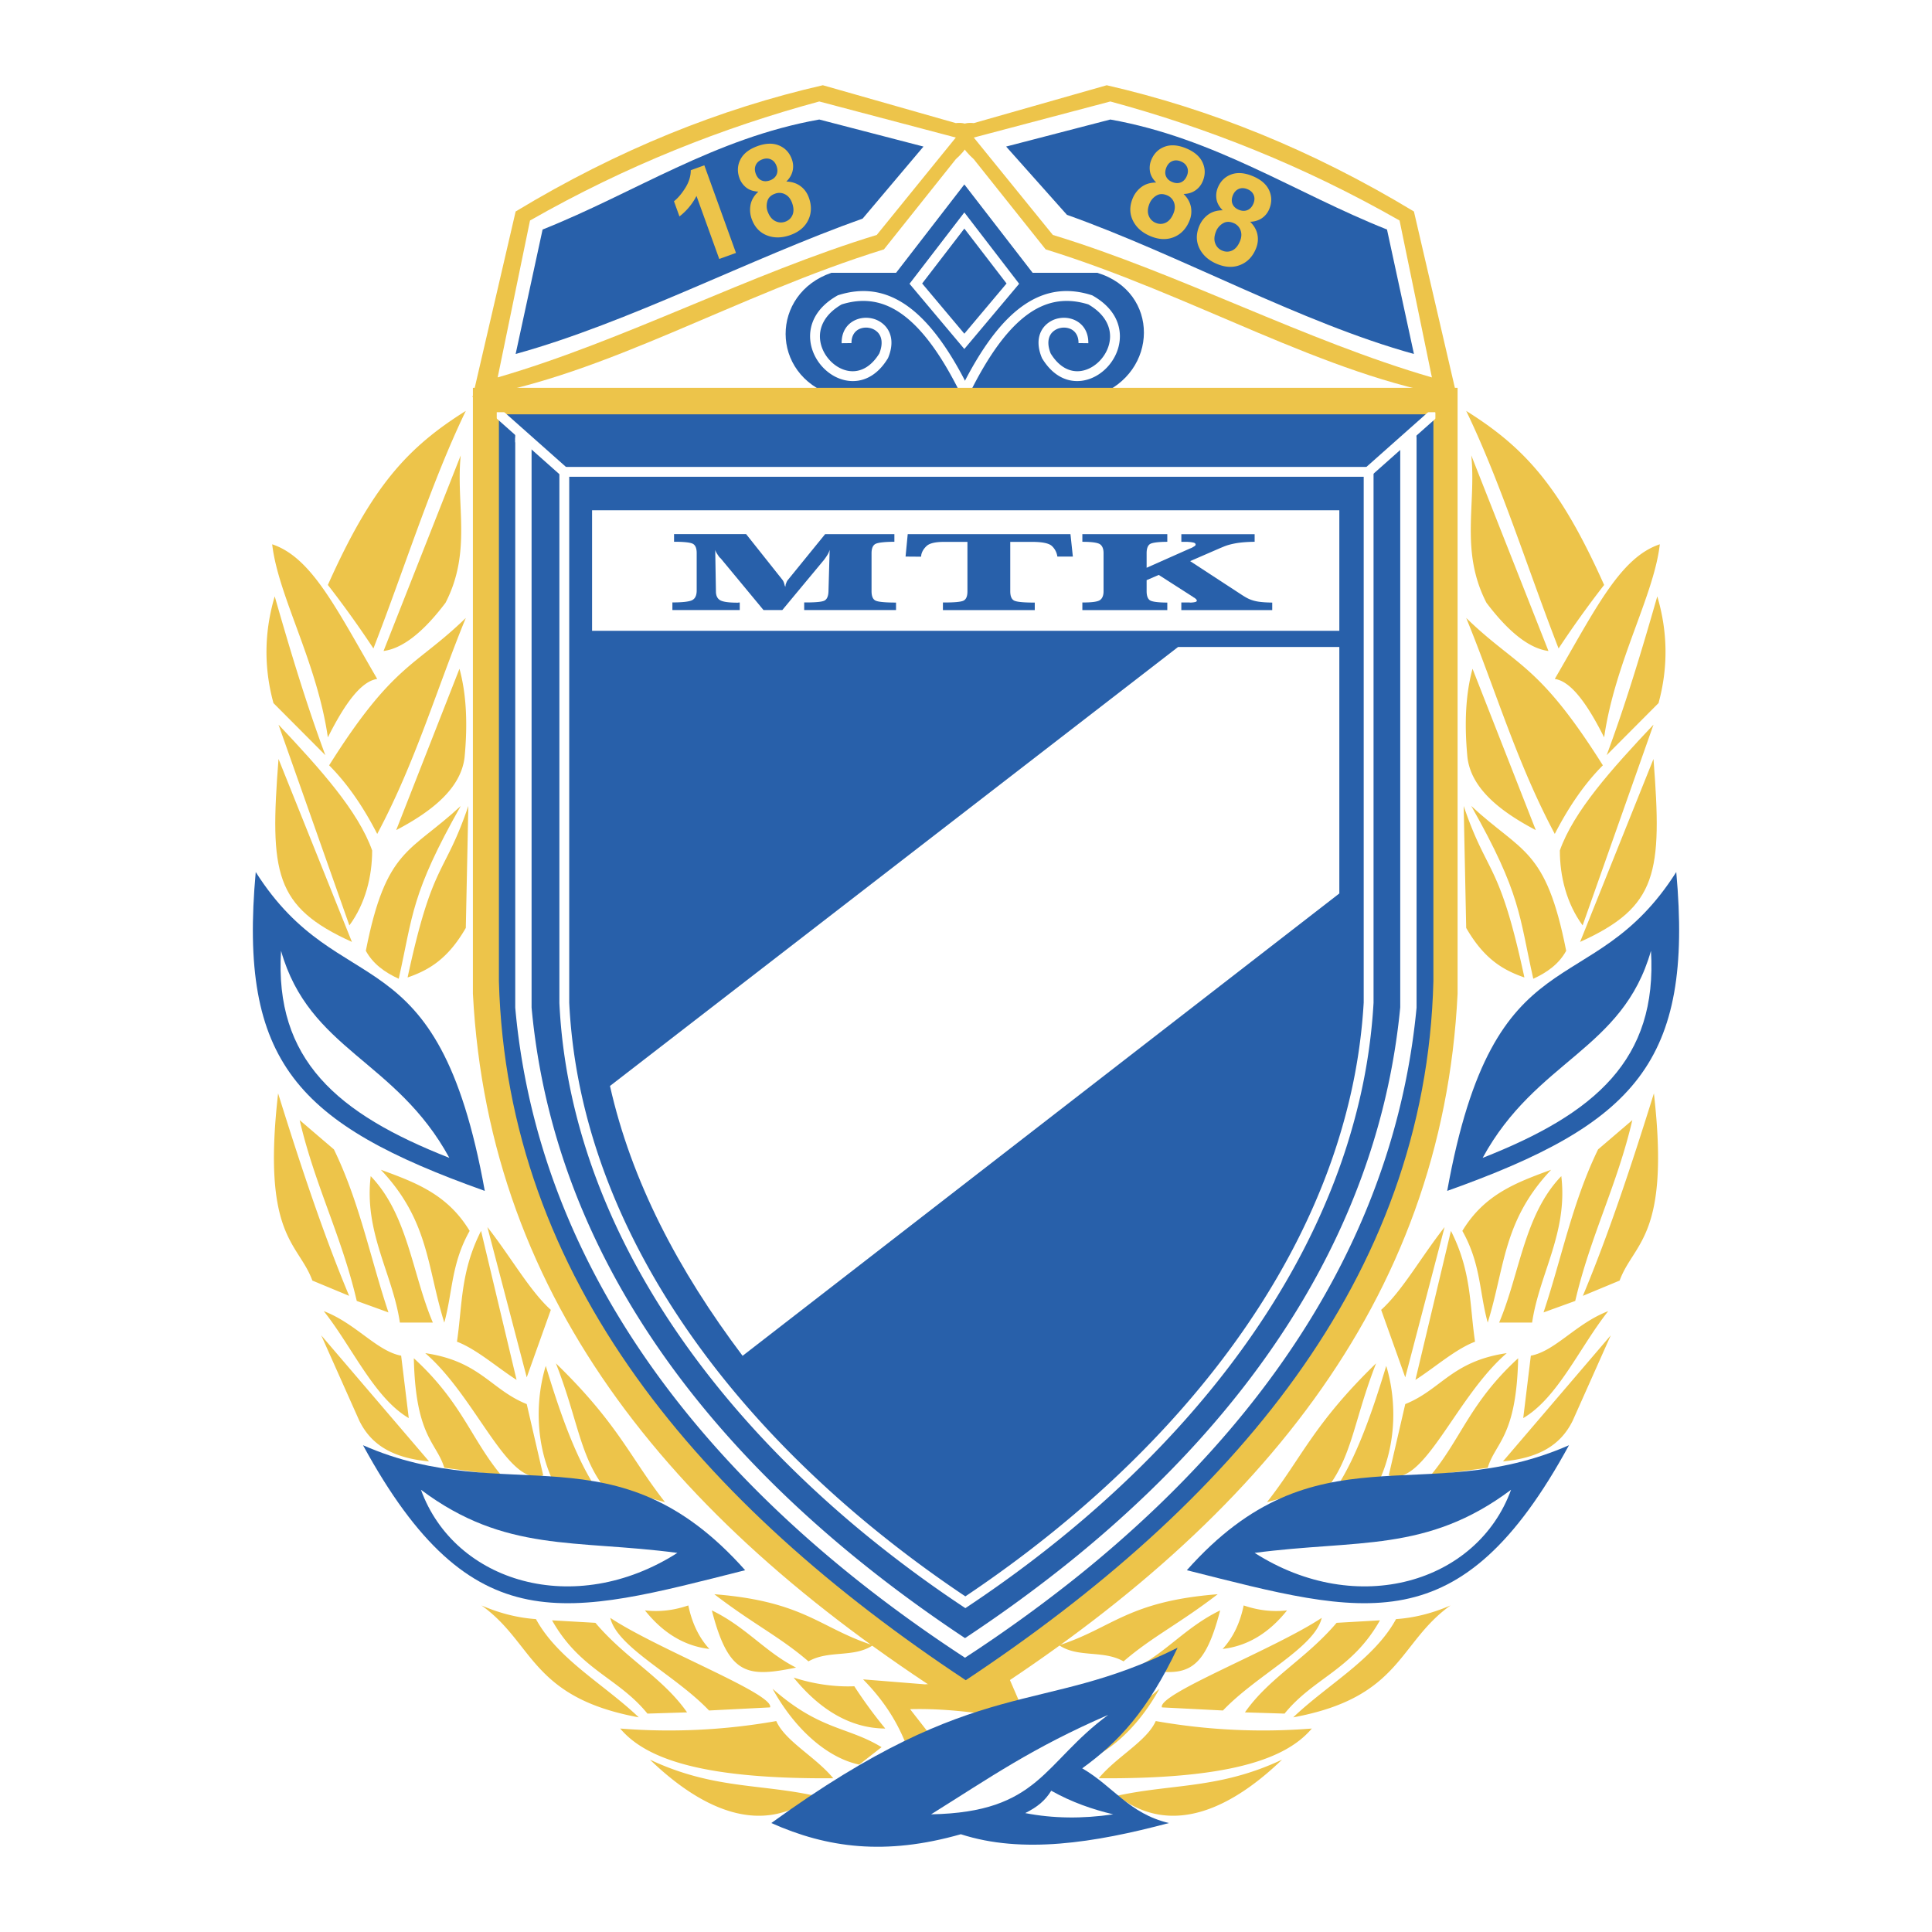 <svg xmlns="http://www.w3.org/2000/svg" width="2500" height="2500" viewBox="0 0 192.756 192.756"><path fill-rule="evenodd" clip-rule="evenodd" fill="#fff" d="M0 0h192.756v192.756H0V0z"/><path d="M25.515 87.004c-1.726 18.969 4.124 25.137 22.852 31.812-4.714-26.193-14.351-18.42-22.852-31.812z" fill-rule="evenodd" clip-rule="evenodd" fill="#2860aa"/><path d="M28.04 94.862c-.663 10.837 5.544 16.243 16.792 20.659-5.345-9.8-13.972-10.73-16.792-20.659z" fill-rule="evenodd" clip-rule="evenodd" fill="#fff"/><path d="M27.788 75.723c-.884 11.365-.421 14.745 7.323 18.252l-7.323-18.252zM27.788 72.301l7.07 20.026c1.599-2.176 2.272-4.88 2.272-7.478-1.387-3.907-5.132-8.09-9.342-12.548zM45.968 80.413c-4.966 8.788-4.756 10.858-6.187 17.237-1.389-.633-2.567-1.479-3.282-2.788 2.02-10.267 4.419-9.759 9.469-14.449z" fill-rule="evenodd" clip-rule="evenodd" fill="#edc44a"/><path d="M46.726 80.413c-2.399 7.056-3.536 5.366-6.06 17.11 2.125-.738 4.02-1.838 5.808-4.943l.252-12.167zM32.838 76.357c1.768 1.774 3.367 4.056 4.797 6.844 3.83-7.182 5.892-14.364 8.838-21.547-5.05 4.902-7.196 4.479-13.635 14.703zM39.529 82.821l6.313-16.097c.673 2.451.841 5.408.505 8.872-.379 2.98-3.072 5.261-6.818 7.225zM32.711 73.569c1.641-3.274 3.282-5.598 4.924-5.83-4.103-7.056-6.544-12.125-10.479-13.435.59 5.154 4.461 11.703 5.555 19.265zM27.409 59.5c1.552 5.413 3.161 10.768 5.05 15.843l-5.176-5.196c-.968-3.549-.926-7.098.126-10.647zM37.256 64.697c3.072-7.9 5.766-16.562 9.217-23.701-5.861 3.672-9.375 7.558-13.762 17.364a102.03 102.03 0 0 1 4.545 6.337zM45.968 45.432L38.267 64.95c1.894-.253 3.956-1.859 6.187-4.816 2.65-5.155 1.009-9.802 1.514-14.702zM48.628 122.426c2.363 3.01 4.219 6.355 6.328 8.26l-2.404 6.732-3.924-14.992zM47.996 122.807l3.543 14.865c-1.983-1.27-3.965-3.049-5.948-3.811.549-3.685.338-6.988 2.405-11.054zM37.998 116.709c4.809 5.092 4.598 9.688 6.328 15.246.844-3.049.675-5.844 2.531-9.148-2.193-3.621-5.315-4.807-8.859-6.098zM36.985 117.344c3.712 3.855 4.134 9.74 6.202 14.611h-3.291c-.717-4.871-3.585-8.978-2.911-14.611zM29.898 111.754l3.417 2.922c2.573 5.295 3.627 10.842 5.442 16.264l-3.164-1.145c-1.518-6.522-4.176-11.52-5.695-18.041zM27.747 109.086c2.225 7.146 4.524 14.072 7.087 20.201l-3.67-1.525c-1.392-3.811-5.062-4.319-3.417-18.676zM32.303 130.812c3.206 1.227 5.273 3.98 7.72 4.445l.759 6.227c-3.459-2.033-5.653-7.115-8.479-10.672zM41.289 135.514c4.809 4.404 5.695 8.045 8.732 11.688l-5.695-.762c-.76-2.532-2.869-3.061-3.037-10.926zM32.05 133.227l10.757 12.578c-3.628-.34-5.779-1.652-6.961-4.066l-3.796-8.512zM42.427 135.004c5.484.805 6.539 3.643 10.125 5.082l1.645 7.115c-3.501 1.272-6.623-7.75-11.77-12.197zM55.463 136.021c6.244 6.055 7.425 9.443 10.884 13.848l-6.202-1.65c-2.324-3.176-2.547-6.748-4.682-12.198zM54.451 136.275c1.265 4.172 2.742 8.533 4.683 11.689l-4.05-.383c-1.731-3.852-1.604-8.13-.633-11.306zM71.269 159.057c8.98.703 10.545 3.391 15.818 5.088-1.895 1.281-4.408.453-6.426 1.611-2.884-2.481-5.52-3.721-9.392-6.699zM48.035 160.174c1.812.785 3.625 1.24 5.438 1.365 2.183 4.01 6.838 6.533 10.257 9.801-10.792-1.986-10.463-7.444-15.695-11.166zM64.348 160.67c1.442.166 2.883 0 4.325-.496.371 1.777 1.071 3.225 2.101 4.342-2.472-.289-4.614-1.573-6.426-3.846zM83.133 177.418c-1.771-2.15-4.779-3.68-5.685-5.707a61.499 61.499 0 0 1-15.571.746c2.677 3.184 8.65 5.045 21.256 4.961z" fill-rule="evenodd" clip-rule="evenodd" fill="#edc44a"/><path d="M64.842 175.559c4.593 4.426 10.772 7.982 16.437 3.598-5.479-1.2-10.217-.663-16.437-3.598zM68.55 170.844l-3.955.123c-2.925-3.598-6.715-4.342-9.516-9.305l4.326.248c3.048 3.598 6.715 5.459 9.145 8.934zM60.888 161.414c.689 2.957 6.445 5.666 9.852 9.242l6.09-.309c.474-1.322-11.199-5.788-15.942-8.933zM71.021 160.67c1.688 6.557 3.583 6.68 8.404 5.707-3.049-1.529-4.985-4.053-8.404-5.707zM87.953 174.316c-3.378-2.066-6.138-1.654-10.875-5.83 2.348 4.26 5.644 6.947 8.651 7.568l2.224-1.738zM79.178 167.369c2.019.662 4.16.951 6.056.869a46.81 46.81 0 0 0 3.089 4.219c-3.367-.021-6.437-1.76-9.145-5.088z" fill-rule="evenodd" clip-rule="evenodd" fill="#edc44a"/><path d="M167.24 87.004c1.727 18.969-4.123 25.137-22.852 31.812 4.716-26.193 14.352-18.42 22.852-31.812z" fill-rule="evenodd" clip-rule="evenodd" fill="#2860aa"/><path d="M164.717 94.862c.662 10.837-5.545 16.243-16.793 20.659 5.346-9.8 13.972-10.73 16.793-20.659z" fill-rule="evenodd" clip-rule="evenodd" fill="#fff"/><path d="M164.969 75.723c.883 11.365.42 14.745-7.322 18.252l7.322-18.252zM164.969 72.301l-7.07 20.026c-1.6-2.176-2.271-4.88-2.273-7.478 1.388-3.907 5.134-8.09 9.343-12.548zM146.789 80.413c4.965 8.788 4.754 10.858 6.186 17.237 1.389-.633 2.566-1.479 3.283-2.788-2.022-10.267-4.42-9.759-9.469-14.449z" fill-rule="evenodd" clip-rule="evenodd" fill="#edc44a"/><path d="M146.031 80.413c2.398 7.056 3.535 5.366 6.059 17.11-2.125-.738-4.02-1.838-5.807-4.943l-.252-12.167zM159.918 76.357c-1.768 1.774-3.367 4.056-4.797 6.844-3.83-7.182-5.893-14.364-8.838-21.547 5.051 4.902 7.196 4.479 13.635 14.703zM153.227 82.821l-6.312-16.097c-.672 2.451-.842 5.408-.504 8.872.376 2.98 3.071 5.261 6.816 7.225zM160.045 73.569c-1.643-3.274-3.283-5.598-4.924-5.83 4.104-7.056 6.543-12.125 10.479-13.435-.59 5.154-4.461 11.703-5.555 19.265zM165.348 59.5c-1.551 5.413-3.162 10.768-5.051 15.843l5.176-5.196c.968-3.549.925-7.098-.125-10.647zM155.5 64.697c-3.072-7.9-5.766-16.562-9.217-23.701 5.861 3.672 9.375 7.558 13.762 17.364a102.03 102.03 0 0 0-4.545 6.337zM146.789 45.432l7.701 19.519c-1.895-.253-3.957-1.859-6.188-4.816-2.65-5.156-1.009-9.803-1.513-14.703zM144.127 122.426c-2.361 3.01-4.217 6.355-6.328 8.26l2.404 6.732 3.924-14.992zM144.76 122.807l-3.543 14.865c1.982-1.27 3.965-3.049 5.947-3.811-.547-3.685-.338-6.988-2.404-11.054zM154.758 116.709c-4.809 5.092-4.598 9.688-6.328 15.246-.844-3.049-.674-5.844-2.531-9.148 2.193-3.621 5.316-4.807 8.859-6.098zM155.771 117.344c-3.713 3.855-4.135 9.74-6.201 14.611h3.289c.717-4.871 3.586-8.978 2.912-14.611zM162.857 111.754l-3.416 2.922c-2.574 5.295-3.629 10.842-5.443 16.264l3.164-1.145c1.52-6.522 4.178-11.52 5.695-18.041zM165.01 109.086c-2.225 7.146-4.523 14.072-7.088 20.201l3.67-1.525c1.392-3.811 5.062-4.319 3.418-18.676zM160.453 130.812c-3.205 1.227-5.273 3.98-7.721 4.445l-.758 6.227c3.46-2.033 5.653-7.115 8.479-10.672zM151.467 135.514c-4.809 4.404-5.693 8.045-8.732 11.688l5.695-.762c.759-2.532 2.869-3.061 3.037-10.926zM160.707 133.227l-10.758 12.578c3.627-.34 5.779-1.652 6.961-4.066l3.797-8.512zM150.328 135.004c-5.484.805-6.539 3.643-10.125 5.082l-1.645 7.115c3.503 1.272 6.624-7.75 11.77-12.197zM137.293 136.021c-6.244 6.055-7.424 9.443-10.883 13.848l6.201-1.65c2.325-3.176 2.547-6.748 4.682-12.198zM138.305 136.275c-1.264 4.172-2.74 8.533-4.682 11.689l4.051-.383c1.728-3.852 1.601-8.13.631-11.306zM121.488 159.057c-8.98.703-10.547 3.391-15.82 5.088 1.896 1.281 4.408.453 6.428 1.611 2.883-2.481 5.519-3.721 9.392-6.699zM144.721 160.174c-1.812.785-3.625 1.24-5.438 1.365-2.184 4.01-6.838 6.533-10.258 9.801 10.793-1.986 10.465-7.444 15.696-11.166zM128.408 160.67c-1.441.166-2.883 0-4.326-.496-.369 1.777-1.07 3.225-2.1 4.342 2.471-.289 4.614-1.573 6.426-3.846zM109.623 177.418c1.771-2.15 4.779-3.68 5.686-5.707a61.491 61.491 0 0 0 15.57.746c-2.678 3.184-8.65 5.045-21.256 4.961z" fill-rule="evenodd" clip-rule="evenodd" fill="#edc44a"/><path d="M127.914 175.559c-4.594 4.426-10.773 7.982-16.438 3.598 5.479-1.2 10.217-.663 16.438-3.598zM124.207 170.844l3.953.123c2.926-3.598 6.715-4.342 9.518-9.305l-4.326.248c-3.049 3.598-6.715 5.459-9.145 8.934zM131.869 161.414c-.689 2.957-6.445 5.666-9.854 9.242l-6.09-.309c-.472-1.322 11.2-5.788 15.944-8.933zM121.734 160.67c-1.688 6.557-3.584 6.68-8.404 5.707 3.049-1.529 4.986-4.053 8.404-5.707zM104.805 174.316c3.377-2.066 6.137-1.654 10.875-5.83-2.35 4.26-5.645 6.947-8.652 7.568l-2.223-1.738zM113.578 167.369c-2.018.662-4.16.951-6.055.869a47.399 47.399 0 0 1-3.09 4.219c3.368-.021 6.436-1.76 9.145-5.088zM92.282 168.047l-6.173-.496c1.728 1.756 3.251 3.82 4.321 6.568l2.593-.744-2.222-2.85c2.181-.062 4.362.102 6.543.371l4.568-.619-1.234-2.852-8.396.622z" fill-rule="evenodd" clip-rule="evenodd" fill="#edc44a"/><path d="M76.954 181.885c20.908-15.141 26.683-10.574 40.535-17.492-3 6.326-5.902 9.416-9.516 12.033 3.131 1.82 4.656 4.508 8.65 5.459-7.457 1.986-14.625 3.104-20.761 1.117-7.539 2.15-13.348 1.365-18.908-1.117z" fill-rule="evenodd" clip-rule="evenodd" fill="#2860aa"/><path d="M92.896 181.016c10.834-.205 11.163-5.127 17.672-9.924-7.621 3.308-11.781 6.244-17.672 9.924zM102.287 180.893c1.236-.621 1.979-1.24 2.596-2.232 2.061 1.158 4.119 1.861 6.18 2.355-3.09.455-6.014.414-8.776-.123z" fill-rule="evenodd" clip-rule="evenodd" fill="#fff"/><path d="M95.361 12.283L82.096 8.504c-10.217 2.339-20.434 6.417-30.65 12.596l-4.302 18.535c13.3-2.189 26.218-10.167 41.047-14.755l7.17-8.997c2.151-1.921 2.151-3.84 0-3.6z" fill-rule="evenodd" clip-rule="evenodd" fill="#edc44a"/><path d="M97.154 12.283l13.264-3.778c10.217 2.339 20.434 6.417 30.65 12.596l4.303 18.535c-13.301-2.189-26.219-10.167-41.047-14.756l-7.17-8.997c-2.152-1.921-2.152-3.84 0-3.6z" fill-rule="evenodd" clip-rule="evenodd" fill="#edc44a"/><path d="M52.879 22c9.62-5.488 19.239-9.267 28.859-11.876l13.623 3.599-7.887 9.717C74.867 27.279 62.26 33.997 49.653 37.655L52.879 22zM139.635 22c-9.619-5.488-19.238-9.267-28.857-11.876l-13.623 3.599 7.887 9.717c12.607 3.839 25.213 10.557 37.82 14.216L139.635 22z" fill-rule="evenodd" clip-rule="evenodd" fill="#fff"/><path d="M54.134 22.9l-2.688 12.416c11.292-3.119 23.329-9.49 34.622-13.509l6.067-7.184-10.396-2.699C71.282 13.783 63.335 19.241 54.134 22.9zM138.381 22.899l2.688 12.417c-11.291-3.119-23.328-9.864-34.621-13.883l-6.066-6.811 10.396-2.699c10.454 1.86 18.402 7.318 27.603 10.976z" fill-rule="evenodd" clip-rule="evenodd" fill="#2860aa"/><path d="M73.429 25.235l-1.669.603-2.271-6.289a6.084 6.084 0 0 1-1.7 2.044l-.547-1.513c.384-.3.761-.743 1.126-1.323.367-.583.551-1.174.549-1.774l1.354-.489 3.158 8.741zm2.23-6.116c-.496-.024-.901-.162-1.212-.409a2.093 2.093 0 0 1-.673-.943c-.234-.648-.201-1.268.098-1.854.299-.586.868-1.033 1.703-1.335.828-.299 1.548-.319 2.157-.061.61.259 1.034.715 1.268 1.363.146.403.17.801.075 1.191-.097.39-.305.739-.624 1.042.551.019 1.022.17 1.406.452.385.28.667.666.843 1.152.29.803.271 1.55-.06 2.237s-.924 1.186-1.774 1.493c-.792.286-1.528.316-2.202.091-.799-.265-1.354-.827-1.663-1.682a2.66 2.66 0 0 1-.118-1.424c.092-.478.35-.916.775-1.311l.001-.002zm-.263-1.804c.12.332.307.559.561.676.255.119.541.121.854.008.316-.114.536-.301.659-.556.121-.256.123-.554.003-.885-.113-.313-.298-.53-.552-.649-.256-.12-.54-.125-.85-.013-.319.115-.541.303-.662.561s-.126.546-.013.859v-.001zm1.193 3.785c.166.458.413.776.741.947.328.172.671.195 1.021.069.345-.125.585-.353.721-.68.137-.329.121-.728-.047-1.194-.147-.408-.382-.694-.7-.858a1.212 1.212 0 0 0-1.008-.055c-.408.146-.662.397-.76.749-.098.354-.088.695.03 1.023l.002-.001zM115.348 18.208c-.35-.354-.557-.729-.617-1.12a2.075 2.075 0 0 1 .141-1.15c.266-.636.709-1.07 1.324-1.3.617-.23 1.34-.175 2.158.166.812.339 1.357.811 1.631 1.413.275.603.279 1.225.014 1.86-.164.396-.416.706-.75.929s-.723.339-1.162.346c.393.387.637.816.73 1.283a2.4 2.4 0 0 1-.158 1.42c-.328.788-.848 1.325-1.555 1.608-.709.283-1.482.25-2.316-.098-.777-.324-1.34-.799-1.686-1.42-.41-.736-.439-1.525-.09-2.364a2.65 2.65 0 0 1 .877-1.129c.389-.29.875-.438 1.457-.442l.002-.002zm1.025-1.507c-.137.325-.15.619-.045.877.109.26.318.455.625.583.309.129.598.141.861.035.262-.107.465-.325.6-.65.129-.307.139-.593.031-.852-.107-.262-.312-.457-.617-.584-.312-.131-.604-.143-.867-.034s-.461.317-.59.624l.002.001zm-1.68 3.595c-.188.45-.221.851-.094 1.199.127.349.363.597.707.741.338.141.67.136.99-.014.324-.149.582-.455.773-.913.166-.4.188-.77.064-1.105a1.222 1.222 0 0 0-.707-.722c-.398-.167-.756-.154-1.066.039a1.643 1.643 0 0 0-.667.775zm7.291.681c-.35-.353-.555-.728-.617-1.12a2.103 2.103 0 0 1 .141-1.15c.266-.636.709-1.07 1.326-1.3s1.338-.175 2.156.167c.812.339 1.357.81 1.633 1.413.273.603.279 1.225.014 1.861a2.03 2.03 0 0 1-.75.929 2.14 2.14 0 0 1-1.164.346c.395.387.639.816.732 1.283.094.467.041.943-.158 1.42-.328.788-.848 1.325-1.557 1.608-.707.284-1.48.25-2.316-.098-.775-.324-1.338-.799-1.684-1.42-.41-.735-.439-1.525-.09-2.364.193-.462.484-.839.875-1.13.391-.29.877-.438 1.457-.442l.002-.003zm1.026-1.507c-.135.326-.15.62-.043.877.107.26.316.455.623.583.311.129.6.14.861.035.264-.107.465-.325.602-.65.127-.307.137-.592.031-.852-.107-.262-.314-.457-.617-.583-.314-.131-.604-.143-.867-.034s-.463.317-.59.624zm-1.678 3.596c-.188.45-.221.852-.094 1.199.125.349.361.597.707.741.338.141.668.136.99-.014.322-.149.58-.455.771-.912.168-.4.189-.77.064-1.105a1.215 1.215 0 0 0-.705-.723c-.4-.167-.758-.154-1.066.039a1.654 1.654 0 0 0-.67.775h.003z" fill-rule="evenodd" clip-rule="evenodd" fill="#edc44a"/><path d="M96.213 18.401l-6.811 8.817h-6.453c-6.065 2.078-6.174 10.143.179 12.236h26.349c6.164-2.246 6.24-10.355 0-12.236h-6.451l-6.813-8.817z" fill-rule="evenodd" clip-rule="evenodd" fill="#2860aa"/><path d="M96.213 22.806l-4.209 5.478 4.209 5.009 4.211-5.009-4.211-5.478zm-5.229 5.193l4.839-6.298.389-.506.389.506 4.839 6.298.24.313-.254.303-4.839 5.758-.376.447-.375-.447-4.84-5.758-.254-.303.242-.313zM95.839 39.28c-2.022-4.091-3.997-6.665-5.99-8.036-1.906-1.311-3.846-1.505-5.876-.872-1.716.992-2.281 2.316-2.151 3.518.083.773.45 1.505.979 2.071.525.562 1.205.953 1.919 1.053 1.016.143 2.132-.32 3.01-1.751.388-.973.242-1.669-.139-2.084a1.56 1.56 0 0 0-.85-.46 1.67 1.67 0 0 0-.971.091c-.469.2-.827.666-.817 1.421l-.982.012c-.016-1.218.604-1.987 1.415-2.334a2.653 2.653 0 0 1 1.543-.153 2.54 2.54 0 0 1 1.382.76c.625.68.888 1.753.304 3.167l-.02.048-.013.021c-1.119 1.842-2.611 2.428-3.997 2.233-.947-.132-1.832-.635-2.502-1.353-.667-.712-1.128-1.644-1.236-2.638-.17-1.57.532-3.277 2.69-4.501l.049-.028.045-.015c2.337-.742 4.571-.525 6.773.989 2.129 1.465 4.212 4.159 6.312 8.407l-.877.434z" fill="#fff"/><path d="M95.839 38.846c2.1-4.248 4.182-6.942 6.313-8.407 2.201-1.515 4.436-1.731 6.771-.989l.045.015.051.028c2.156 1.224 2.859 2.931 2.689 4.501-.107.995-.57 1.926-1.236 2.638-.67.717-1.555 1.22-2.502 1.353-1.387.194-2.879-.392-3.998-2.233l-.012-.021-.02-.048c-.584-1.414-.32-2.487.303-3.167a2.549 2.549 0 0 1 1.383-.76 2.645 2.645 0 0 1 1.543.153c.811.347 1.43 1.116 1.414 2.334l-.98-.012c.01-.755-.35-1.221-.818-1.421a1.668 1.668 0 0 0-.971-.091 1.566 1.566 0 0 0-.85.46c-.381.415-.527 1.111-.139 2.083.877 1.432 1.994 1.895 3.01 1.752.715-.1 1.395-.492 1.92-1.053.529-.566.896-1.297.979-2.071.131-1.202-.434-2.526-2.15-3.518-2.031-.633-3.971-.439-5.877.872-1.992 1.371-3.967 3.945-5.99 8.036l-.878-.434z" fill="#fff"/><path d="M36.218 144.191c10.865 19.932 20.325 16.961 38.126 12.469-12.913-14.527-23.613-6.09-38.126-12.469z" fill-rule="evenodd" clip-rule="evenodd" fill="#2860aa"/><path d="M41.999 148.635c3.361 9.262 15.332 12.842 25.582 6.297-10.249-1.358-17.178 0-25.582-6.297z" fill-rule="evenodd" clip-rule="evenodd" fill="#fff"/><path d="M156.537 144.191c-10.863 19.932-20.324 16.961-38.125 12.469 12.914-14.527 23.613-6.09 38.125-12.469z" fill-rule="evenodd" clip-rule="evenodd" fill="#2860aa"/><path d="M150.758 148.635c-3.361 9.262-15.332 12.842-25.582 6.297 10.248-1.358 17.178 0 25.582-6.297z" fill-rule="evenodd" clip-rule="evenodd" fill="#fff"/><path d="M47.182 38.696h98.242v60.441c-1.508 30.854-20.326 53.273-49.067 71.336-28.748-18.063-47.566-40.483-49.175-71.336V38.696z" fill-rule="evenodd" clip-rule="evenodd" fill="#edc44a"/><path d="M49.776 41.339h93.234v56.559c-.746 29.736-20.312 52.248-46.656 69.738-26.421-17.49-45.769-40.002-46.578-69.738V41.339z" fill-rule="evenodd" clip-rule="evenodd" fill="#2860aa"/><path d="M56.301 46.584h80.738v53.488l-.002.008a56.639 56.639 0 0 1-1.412 9.701 62.196 62.196 0 0 1-3.027 9.412c-6.48 15.814-19.475 30.059-36.013 41.072l-.27.18-.271-.18-.009-.006a121.722 121.722 0 0 1-9.217-6.775 108.92 108.92 0 0 1-8.28-7.436c-13.336-13.289-21.93-29.168-22.728-45.98V46.584h.491zm79.756.982H56.792v52.458c.786 16.553 9.269 32.211 22.436 45.332a107.986 107.986 0 0 0 8.207 7.369 120.408 120.408 0 0 0 8.879 6.545c16.252-10.887 29.01-24.906 35.379-40.449a61.125 61.125 0 0 0 2.977-9.262 55.816 55.816 0 0 0 1.387-9.533v-52.46z" fill="#fff"/><path d="M53.036 43.663v56.853a67.375 67.375 0 0 0 1.82 10.559 68.939 68.939 0 0 0 3.42 10.059c7.118 16.645 20.676 30.807 38.005 42.301 3.273-2.166 6.4-4.42 9.367-6.76a118.621 118.621 0 0 0 8.812-7.656c14.143-13.6 23.439-29.834 25.242-48.514v-56.88h1.629v56.906l-.006.066c-1.828 19.127-11.311 35.719-25.738 49.592a120.663 120.663 0 0 1-8.934 7.768 142.518 142.518 0 0 1-9.92 7.137l-.002-.004-.003.002-.45.299-.447-.295c-17.794-11.711-31.735-26.215-39.052-43.324a70.521 70.521 0 0 1-3.502-10.295 69.018 69.018 0 0 1-1.865-10.877v-.006l-.006-.068V43.663h1.63z" fill="#fff"/><path fill="#fff" d="M49.77 40.639l6.88 6.109-.648.732-6.88-6.108.648-.733zM136.143 46.748l6.744-5.987.646.732-6.744 5.987-.646-.732z"/><path fill-rule="evenodd" clip-rule="evenodd" fill="#fff" d="M59.071 50.91h74.554v12.026H59.071V50.91zM117.535 64.551h16.09v24.59L74.088 135.27c-6.421-8.525-11.1-17.441-13.23-26.924l56.677-43.795z"/><path d="M78.053 57.835c.062.083.108.166.139.245.031.08.059.161.074.244 0 .015.003.036.009.058s.022.042.037.056a.2.2 0 0 0 .012.062.22.22 0 0 1 .013.063c.012-.039.027-.079.034-.12.006-.042.012-.081.012-.12.031-.083.064-.164.095-.244a.884.884 0 0 1 .142-.233l3.704-4.555h6.909v.761c-1.011.007-1.647.083-1.9.221-.253.14-.379.45-.379.927v3.782c0 .514.142.832.426.953s.959.183 2.017.183v.748h-9.163v-.76c1.061.006 1.727-.05 1.995-.171s.414-.436.429-.943l.117-4.135a1.897 1.897 0 0 1-.225.51 5.907 5.907 0 0 1-.346.5l-4.154 4.998h-1.875l-4.271-5.156a.972.972 0 0 1-.13-.126.884.884 0 0 1-.108-.147 4.505 4.505 0 0 1-.179-.277 1.335 1.335 0 0 1-.129-.291l.071 4.203c.016.401.167.679.45.829.284.151.848.228 1.687.228h.056a.159.159 0 0 0 .062-.012h.121v.75h-6.72v-.761c1.03 0 1.693-.078 1.983-.233.293-.155.441-.477.441-.962v-3.73c0-.469-.124-.776-.367-.917-.247-.14-.879-.211-1.891-.211v-.761h7.192l3.61 4.544zm28.986-2.306h-1.545a1.775 1.775 0 0 0-.535-1.044c-.293-.281-.955-.421-1.982-.421h-2.184v4.923c0 .514.143.831.426.952s.959.182 2.02.182v.748h-9.163v-.759c1.073.006 1.752-.05 2.029-.171.278-.121.417-.435.417-.941v-4.933h-2.424c-.821.007-1.375.147-1.66.417-.284.27-.463.568-.524.891 0 .03-.003.058-.009.084a.387.387 0 0 0-.012.084l-1.545-.012.216-2.237H106.8l.239 2.237zm18.137-1.475c-.555.007-1.039.037-1.449.085a7.598 7.598 0 0 0-1.211.245 5.843 5.843 0 0 0-.439.158c-.146.061-.305.125-.461.193l-2.875 1.249 5.15 3.363c.127.082.246.158.357.221.111.065.223.124.334.176.299.136.629.232.982.285.355.053.812.084 1.367.09v.75h-9.07v-.76h.783a1.21 1.21 0 0 0 .309 0c.111-.007.215-.024.309-.051.096-.027.145-.071.145-.13 0-.046-.025-.095-.07-.143a1.142 1.142 0 0 0-.168-.142c-.029-.015-.061-.03-.082-.044a.232.232 0 0 1-.059-.046l-3.42-2.193-1.209.522v1.103c0 .438.104.736.307.892.205.154.793.237 1.756.243v.75h-8.475v-.761c.934.007 1.523-.073 1.758-.239.236-.167.357-.46.357-.876v-3.81c0-.425-.121-.72-.355-.883-.236-.162-.826-.245-1.76-.245v-.761h8.475v.761c-.963.007-1.551.09-1.756.245-.203.155-.307.453-.307.892v1.454l4.342-1.93c.031-.007.064-.02.096-.034l.096-.045c.076-.044.156-.093.234-.142.08-.049.119-.104.119-.165 0-.098-.076-.165-.225-.198a2.684 2.684 0 0 0-.486-.063 1.499 1.499 0 0 0-.189-.012h-.523v-.761h7.312l.001.757z" fill-rule="evenodd" clip-rule="evenodd" fill="#2860aa"/><path fill-rule="evenodd" clip-rule="evenodd" fill="#edc44a" d="M49.561 42.072h-.953l-.063-1.941 1.971-.051.064 1.047h-1.019v.945zM141.906 41.127h1.303v1.134l.553-.02-.039-1.506-1.778-.069-.039.461z"/><path fill-rule="evenodd" clip-rule="evenodd" fill="#fff" d="M140.617 43.037h.703v1.002h-.703v-1.002zM51.403 42.927h.629v1.202h-.629v-1.202z"/></svg>